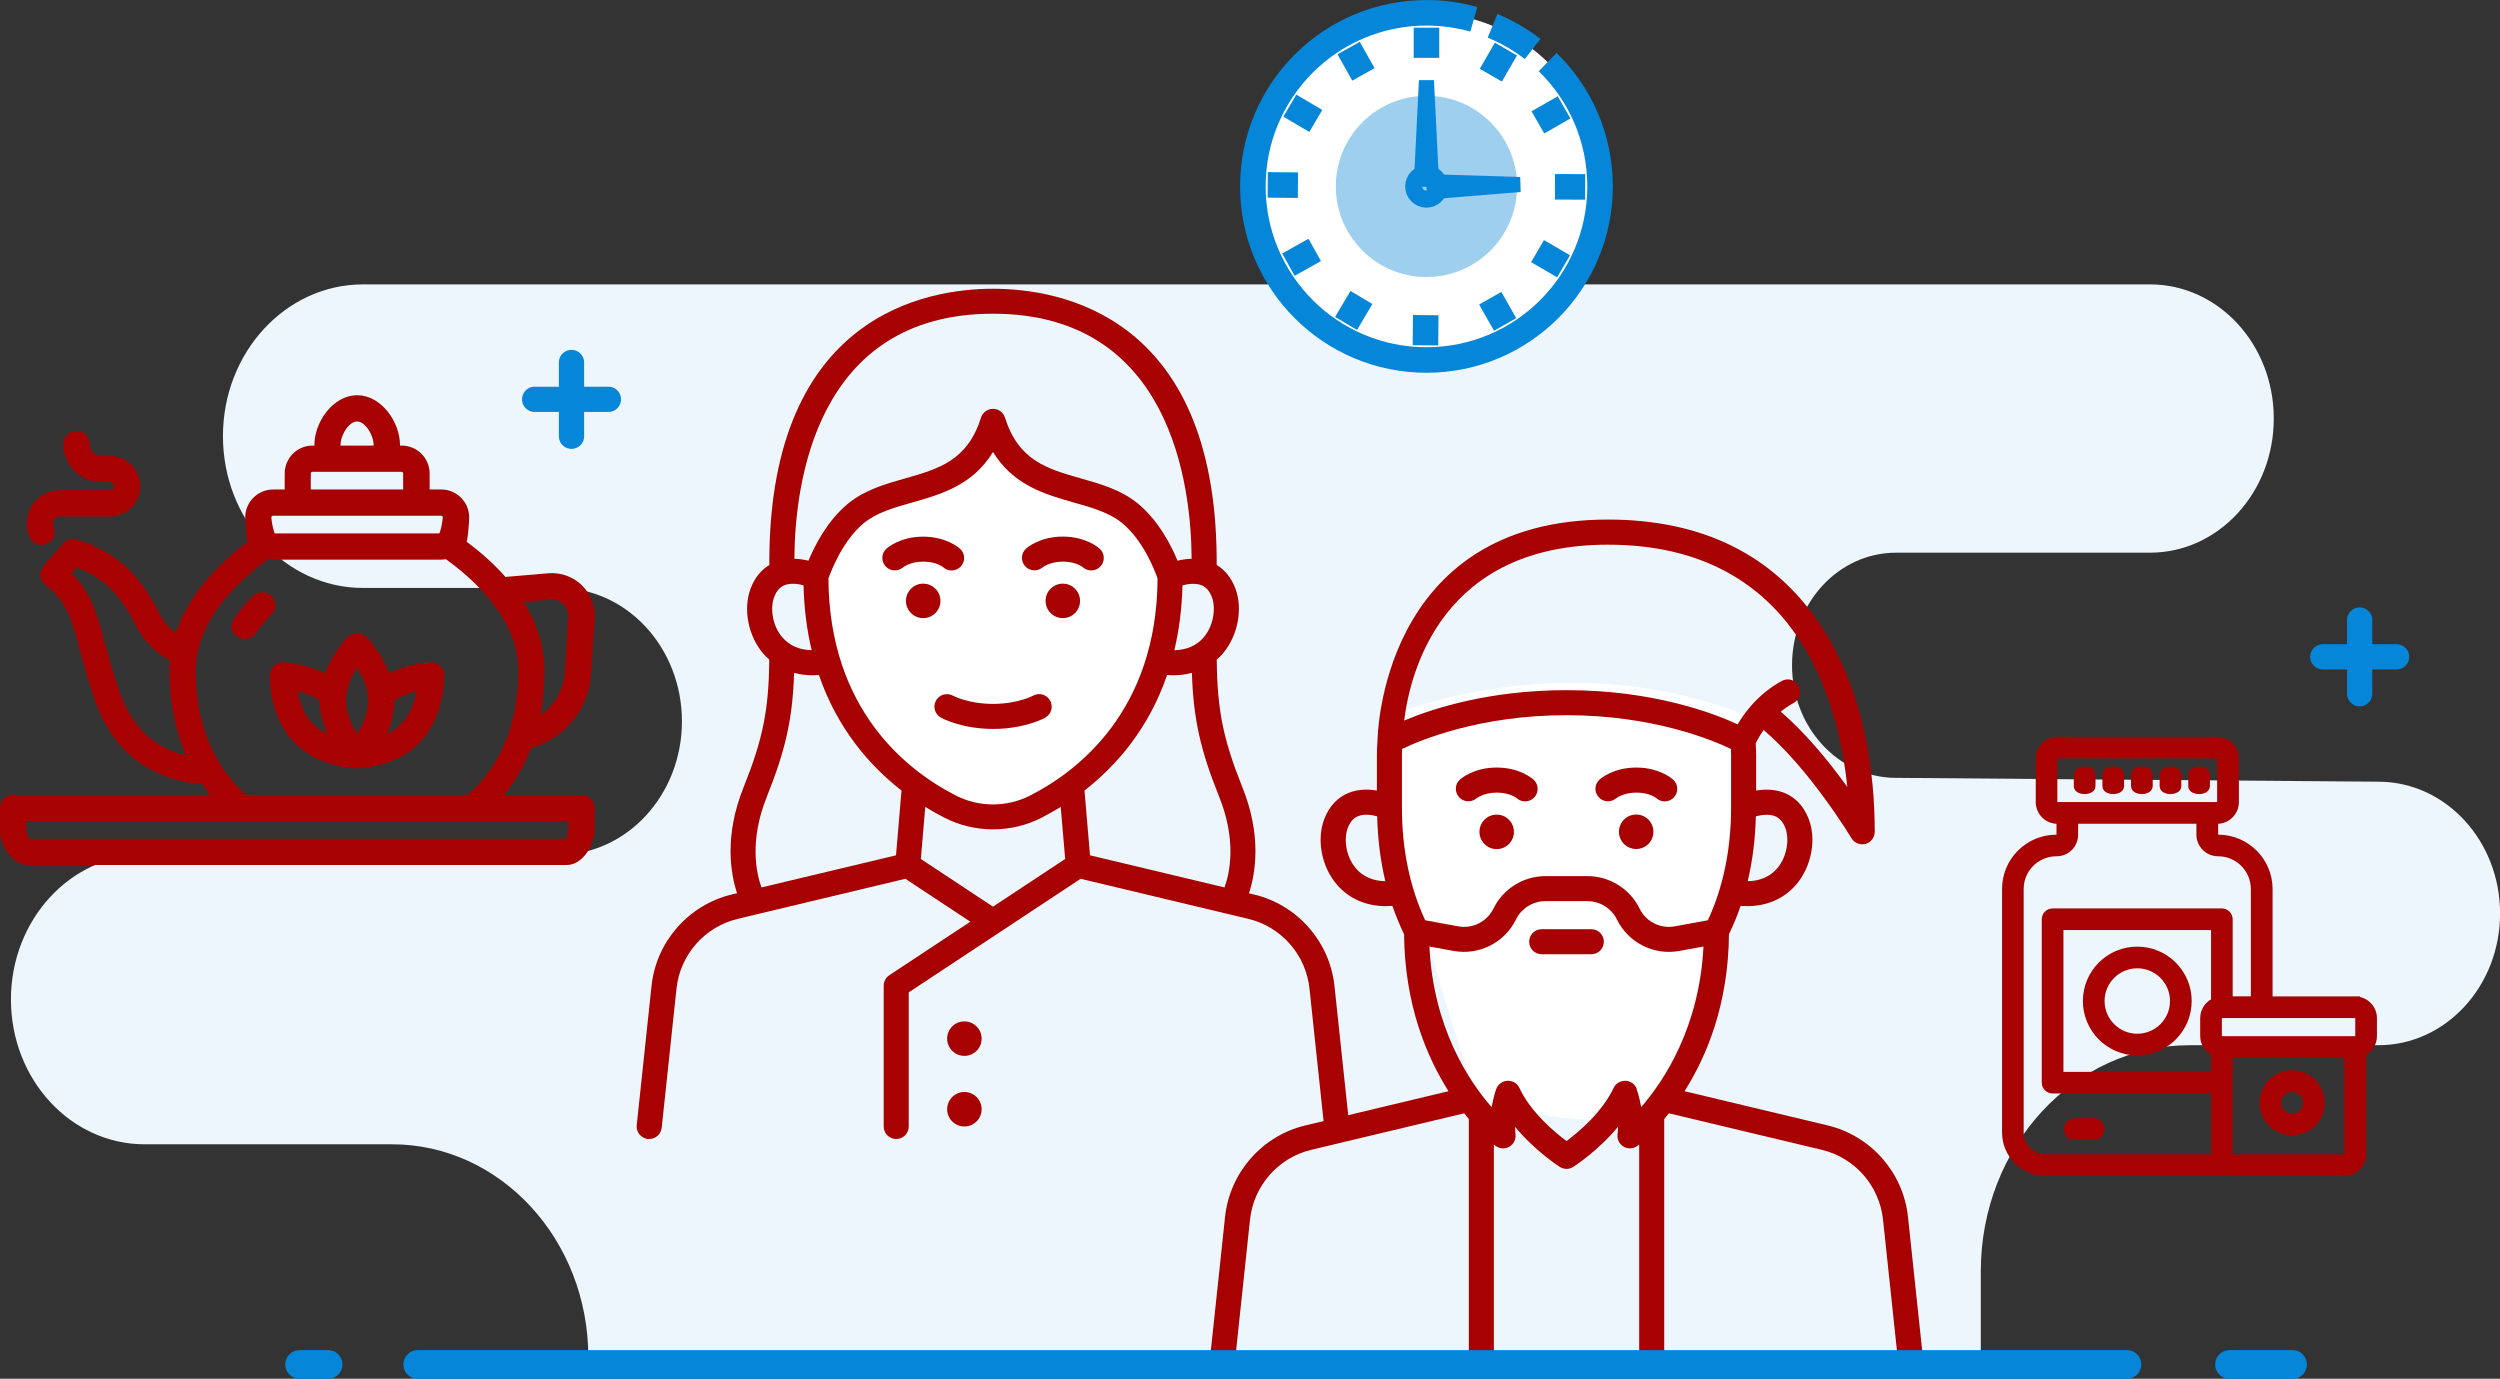 <svg xmlns="http://www.w3.org/2000/svg" id="Layer_2" viewBox="0 0 349.52 192.76"><rect x="0" y="0" width="349.52" height="192.76" fill="#333333" stroke="none"/><defs><style>.cls-1{stroke:#a70101;stroke-width:1.25px;}.cls-1,.cls-2{fill:#a70101;}.cls-1,.cls-3,.cls-4{stroke-miterlimit:10;}.cls-5{fill:#fff;}.cls-6{fill:#edf6fc;}.cls-7{fill:#9ecfef;}.cls-8{fill:#0686d8;}.cls-3{stroke-width:3.53px;}.cls-3,.cls-9{stroke-linecap:round;}.cls-3,.cls-9,.cls-4{fill:none;stroke:#0686d8;}.cls-9{stroke-linejoin:round;stroke-width:4px;}.cls-4{stroke-width:3.57px;}</style></defs><g id="Layer_1-2"><path class="cls-6" d="m317.89,58.53h0c0,10.35-7.75,18.74-17.3,18.74h-35.52c-8.03,0-14.53,7.05-14.53,15.74h0c0,8.65,6.44,15.68,14.43,15.74l67.68.54c9.34.08,16.88,8.3,16.88,18.42h0c0,10.17-7.61,18.42-17.01,18.42h-26.39c-16.13,0-29.2,14.16-29.2,31.63v12.79l-194.68-.82h0c0-16.43-12.3-29.75-27.46-29.75H20.21c-10.32,0-18.68-9.06-18.68-20.24h0c0-11.18,8.36-20.24,18.68-20.24h57.91c9.51,0,17.22-8.35,17.22-18.65h0c0-10.3-7.71-18.65-17.22-18.65h-27.36c-10.82,0-19.59-9.5-19.59-21.22h0c0-11.72,8.77-21.22,19.59-21.22h249.83c9.56,0,17.3,8.39,17.3,18.74Z"></path><g><line class="cls-3" x1="324.75" y1="91.83" x2="335.06" y2="91.83"></line><line class="cls-3" x1="329.9" y1="96.99" x2="329.9" y2="86.68"></line></g><g><line class="cls-3" x1="74.75" y1="55.83" x2="85.06" y2="55.83"></line><line class="cls-3" x1="79.9" y1="60.99" x2="79.9" y2="50.68"></line></g><g><circle class="cls-5" cx="199.43" cy="26.06" r="24.27"></circle><path class="cls-4" d="m216.38,8.68c4.52,4.41,7.32,10.56,7.32,17.38,0,13.41-10.87,24.27-24.27,24.27s-24.27-10.87-24.27-24.27S186.02,1.79,199.43,1.79c2.29,0,4.51.32,6.62.91"></path><path class="cls-4" d="m208.67,3.61c2.02.83,3.9,1.92,5.6,3.24"></path><path class="cls-7" d="m212.1,26.06c0,7-5.67,12.67-12.67,12.67s-12.67-5.67-12.67-12.67,5.67-12.67,12.67-12.67,12.67,5.67,12.67,12.67Z"></path><circle class="cls-4" cx="199.43" cy="26.06" r="1.19"></circle><line class="cls-4" x1="199.43" y1="3.87" x2="199.43" y2="8.09"></line><line class="cls-4" x1="210.54" y1="6.86" x2="208.43" y2="10.51"></line><line class="cls-4" x1="218.67" y1="15.01" x2="215.01" y2="17.11"></line><line class="cls-4" x1="221.62" y1="26.13" x2="217.4" y2="26.12"></line><line class="cls-4" x1="218.6" y1="37.23" x2="214.96" y2="35.11"></line><line class="cls-4" x1="210.43" y1="45.36" x2="208.35" y2="41.69"></line><line class="cls-4" x1="199.29" y1="48.28" x2="199.33" y2="44.06"></line><line class="cls-4" x1="188.19" y1="45.22" x2="190.34" y2="41.59"></line><line class="cls-4" x1="180.13" y1="37" x2="183.81" y2="34.94"></line><line class="cls-4" x1="177.24" y1="25.85" x2="181.46" y2="25.89"></line><line class="cls-4" x1="180.33" y1="14.77" x2="183.96" y2="16.91"></line><line class="cls-4" x1="188.55" y1="6.72" x2="190.62" y2="10.4"></line><polygon class="cls-8" points="197.64 26.13 198.38 11.2 200.48 11.2 201.22 26.13 197.64 26.13"></polygon><polygon class="cls-8" points="199.38 24.34 212.54 24.74 212.6 26.84 199.48 27.91 199.38 24.34"></polygon></g><path class="cls-5" d="m194.8,99.95s23.45-10.1,49.21,0c0,0-5.49,51.84-15.49,55.84-6.45,2.58-22-2-22-2,0,0-15.53-45-11.72-53.84Z"></path><g><path class="cls-2" d="m268.82,189.6l-2.07-19.47c-.66-6.2-5.18-11.34-11.24-12.79l-20-4.78c3.1-4.89,6.13-12.16,6.21-21.95.62-1.28,1.17-2.6,1.63-3.96.29.02.58.04.87.04,2.84,0,5.25-1.06,6.95-3.08,2.09-2.49,2.8-6.23,1.71-9.09-.68-1.78-1.86-3.05-3.42-3.67-1.36-.54-2.78-.52-3.94-.32v-4.95c0-.54-.03-1.09-.06-1.64.17-.37.53-1.06,1.11-1.88,6.48,5.5,12.22,15.03,12.28,15.13.32.54.9.85,1.5.85.15,0,.31-.02.47-.06.76-.21,1.28-.9,1.28-1.69,0-8.06-1.34-19.66-7.75-29.15-6.49-9.62-16.44-14.5-29.55-14.5-31.82,0-32.22,30.59-32.22,30.96-.05.65-.08,1.32-.08,1.98v4.95c-1.16-.2-2.58-.23-3.94.32-1.56.62-2.75,1.89-3.42,3.67-1.09,2.86-.39,6.6,1.71,9.09,1.7,2.02,4.12,3.08,6.95,3.08.28,0,.57-.02.87-.04.47,1.37,1.01,2.69,1.63,3.96.08,9.79,3.12,17.06,6.21,21.95l-20,4.78c-6.06,1.45-10.58,6.59-11.24,12.79l-2.07,19.47c-.1.96.59,1.82,1.56,1.93.06,0,.12,0,.19,0,.88,0,1.64-.67,1.74-1.56l2.07-19.47c.5-4.73,3.95-8.65,8.57-9.75l21.37-5.1c.22.28.44.55.65.8v33.34c0,.97.78,1.75,1.75,1.75s1.75-.78,1.75-1.75v-29.78c.12.1.2.16.23.18.56.43,1.32.48,1.93.13.61-.35.95-1.03.87-1.73-.04-.36-.06-.71-.07-1.06,2.76,3.35,6.07,5.49,6.26,5.61.29.18.61.28.94.28s.65-.09.94-.28c.19-.12,3.5-2.26,6.26-5.61,0,.35-.02.7-.07,1.06-.09.7.26,1.38.87,1.73.61.35,1.37.3,1.93-.13.03-.03.11-.09.23-.18v29.78c0,.97.78,1.75,1.75,1.75s1.75-.78,1.75-1.75v-33.34c.21-.25.43-.52.65-.8l21.37,5.1c4.62,1.1,8.07,5.02,8.57,9.75l2.07,19.47c.1.9.85,1.56,1.74,1.56.06,0,.12,0,.19,0,.96-.1,1.66-.96,1.56-1.93Zm-69.57-60.94c-2.15-4.61-3.25-9.91-3.25-15.77v-7.3c0-.29,0-.58.02-.88,2.54-1.23,10.85-4.72,22.99-4.72s20.46,3.5,22.99,4.72c.01.29.02.58.02.88v7.3c0,5.87-1.1,11.16-3.25,15.77l-4.63.85c-2.01.37-4.03-.65-4.92-2.49-1.34-2.75-4.19-4.53-7.25-4.53h-5.92c-3.06,0-5.91,1.78-7.25,4.53-.89,1.83-2.92,2.86-4.92,2.49l-4.63-.85Zm48.92-14.55c.64.26,1.11.8,1.44,1.66.54,1.42.33,3.87-1.12,5.6-.99,1.18-2.41,1.8-4.15,1.83.68-2.86,1.06-5.89,1.14-9.07.79-.21,1.85-.35,2.68-.02Zm-23.37-37.96c26.11,0,32.17,21.31,33.47,33.88-2.36-3.28-5.68-7.42-9.31-10.53.54-.44,1.14-.86,1.82-1.23.85-.46,1.16-1.53.7-2.37-.46-.85-1.53-1.16-2.37-.7-3.24,1.77-5.17,4.37-6.17,6.07-3.37-1.56-11.79-4.78-23.91-4.78-10.87,0-18.77,2.59-22.72,4.25.88-7.07,5.41-24.59,28.5-24.59Zm-35.26,45.22c-1.45-1.73-1.66-4.17-1.12-5.6.33-.86.8-1.4,1.44-1.66.83-.34,1.89-.2,2.68.02.08,3.18.46,6.21,1.14,9.07-1.74-.03-3.15-.65-4.15-1.83Zm39.29,30.87c-.24-.66-.86-1.11-1.57-1.14-.7-.01-1.36.36-1.66,1-1.61,3.42-4.95,6.21-6.59,7.43-1.64-1.22-4.98-4-6.59-7.43-.29-.62-.91-1-1.58-1-.03,0-.05,0-.08,0-.7.03-1.32.48-1.57,1.14-.03.07-.39,1.08-.65,2.55-3.18-3.64-8.15-11.08-8.7-22.46l3.4.62c3.54.64,7.12-1.16,8.7-4.4.76-1.56,2.37-2.56,4.1-2.56h5.92c1.73,0,3.34,1.01,4.1,2.56,1.58,3.24,5.16,5.05,8.7,4.4l3.4-.62c-.56,11.33-5.53,18.79-8.71,22.45-.25-1.46-.62-2.46-.65-2.54Z"></path><path class="cls-2" d="m206.42,111.62s.99-.81,2.83-.81,2.75.74,2.82.8c.33.29.74.43,1.15.43.48,0,.95-.19,1.3-.57.65-.72.6-1.82-.12-2.47-.19-.17-1.96-1.69-5.15-1.69s-4.96,1.52-5.15,1.69c-.7.64-.75,1.71-.13,2.43.62.72,1.72.8,2.46.18Z"></path><path class="cls-2" d="m209.25,113.89c-1.33,0-2.41,1.08-2.41,2.41s1.08,2.41,2.41,2.41,2.41-1.08,2.41-2.41-1.08-2.41-2.41-2.41Z"></path><path class="cls-2" d="m225.94,111.62s.99-.81,2.83-.81,2.75.74,2.82.8c.33.29.74.43,1.15.43.48,0,.95-.19,1.3-.57.65-.72.6-1.82-.12-2.47-.19-.17-1.96-1.69-5.15-1.69s-4.96,1.52-5.15,1.69c-.71.64-.75,1.71-.13,2.43.62.72,1.72.8,2.46.18Z"></path><circle class="cls-2" cx="228.77" cy="116.3" r="2.41" transform="translate(110.82 344.22) rotate(-89.59)"></circle><path class="cls-2" d="m222.48,129.91h-6.94c-.97,0-1.75.78-1.75,1.75s.78,1.75,1.75,1.75h6.94c.97,0,1.75-.78,1.75-1.75s-.78-1.75-1.75-1.75Z"></path></g><path class="cls-5" d="m113.52,76.79l21-12,4-7,3,6,22,13s1.16,35.1-24,36c-28,1-26-36-26-36Z"></path><g><path class="cls-2" d="m188.64,157.32l-2.07-19.47c-.66-6.2-5.18-11.34-11.24-12.79l-.72-.17c.91-2.75,1.82-8.01-.91-14.81-2.68-6.68-3.53-10.82-3.59-17.86.31-.28.61-.57.88-.89,2.09-2.49,2.8-6.23,1.71-9.09-.55-1.45-1.44-2.55-2.6-3.25,0-.33,0-.67,0-.99-.25-33.97-21.95-37.63-31.27-37.63s-31.02,3.67-31.27,37.63c0,.32,0,.66,0,.99-1.16.7-2.05,1.8-2.6,3.25-1.09,2.86-.39,6.6,1.71,9.09.27.33.57.62.88.89-.06,7.04-.91,11.18-3.59,17.85-2.73,6.79-1.82,12.05-.91,14.81l-.72.17c-6.06,1.45-10.58,6.59-11.24,12.79l-2.07,19.47c-.1.96.59,1.82,1.56,1.93.06,0,.12,0,.19,0,.88,0,1.64-.67,1.74-1.56l2.07-19.47c.5-4.73,3.95-8.65,8.57-9.75l23.43-5.6,9.08,6-11.32,7.48c-.49.32-.79.87-.79,1.46v19.69c0,.97.78,1.75,1.75,1.75s1.75-.78,1.75-1.75v-18.75l24.03-15.88,23.43,5.6c4.62,1.1,8.07,5.02,8.57,9.75l2.07,19.47c.1.9.85,1.56,1.74,1.56.06,0,.12,0,.19,0,.96-.1,1.66-.96,1.56-1.93Zm-18.19-45.93c2.47,6.14,1.48,10.67.75,12.68l-18.81-4.49-.77-9.06c4.38-3.41,8.95-8.56,11.55-16.15.29.02.58.04.86.04.92,0,1.79-.12,2.61-.34.2,6.44,1.2,10.84,3.81,17.31Zm-54.63-30.51c.37-1.05,1.99-5.3,4.93-7.73,1.81-1.49,4.21-2.17,6.76-2.89,4.02-1.14,8.47-2.4,11.32-7.07,2.85,4.66,7.3,5.93,11.32,7.07,2.55.72,4.95,1.4,6.76,2.89,2.95,2.43,4.57,6.69,4.93,7.73-.11,18.53-11.19,26.96-17.81,30.34-3.26,1.66-7.14,1.66-10.4,0-6.62-3.38-17.7-11.81-17.81-30.34Zm-6.47,8.2c-1.45-1.73-1.66-4.17-1.12-5.6.33-.86.8-1.4,1.44-1.66.83-.34,1.88-.2,2.67.01.08,3.31.48,6.33,1.14,9.07-1.73-.03-3.14-.65-4.13-1.83Zm58.63-7.26c.65.26,1.12.8,1.45,1.66.54,1.42.33,3.87-1.12,5.6-.99,1.18-2.4,1.79-4.13,1.83.65-2.74,1.06-5.76,1.14-9.07.78-.21,1.83-.35,2.66-.02Zm-29.15-37.96c24.83,0,27.69,23.89,27.77,34.16,0,.03,0,.07,0,.1-.72.02-1.39.13-1.97.27-.86-2.07-2.64-5.59-5.5-7.95-2.37-1.96-5.25-2.77-8.03-3.56-4.67-1.32-8.7-2.47-10.6-8.5-.23-.73-.9-1.22-1.67-1.22s-1.44.5-1.67,1.22c-1.9,6.03-5.93,7.17-10.6,8.5-2.78.79-5.66,1.6-8.03,3.56-2.86,2.35-4.64,5.87-5.5,7.95-.57-.14-1.25-.25-1.97-.27,0-.03,0-.07,0-.1.08-10.27,2.93-34.16,27.77-34.16Zm-31.62,67.52c2.6-6.48,3.61-10.88,3.81-17.31.82.22,1.69.34,2.61.34.28,0,.57-.02.86-.04,2.61,7.59,7.17,12.74,11.55,16.15l-.77,9.06-18.81,4.49c-.73-2.02-1.72-6.54.75-12.68Zm21.53,8.71l.62-7.28c.94.58,1.84,1.08,2.68,1.51,2.13,1.09,4.46,1.63,6.79,1.63s4.67-.54,6.79-1.63c.84-.43,1.74-.93,2.68-1.51l.62,7.28-10.09,6.67-10.09-6.67Z"></path><path class="cls-2" d="m146.15,100.31c.84-.47,1.13-1.53.66-2.37-.47-.84-1.53-1.14-2.37-.68-.02.01-2.14,1.15-5.6,1.15s-5.58-1.13-5.59-1.14c-.84-.47-1.91-.18-2.38.66-.48.84-.18,1.91.66,2.39.11.06,2.87,1.59,7.32,1.59s7.2-1.53,7.32-1.59Z"></path><path class="cls-2" d="m131.89,79.33c.33.29.74.43,1.15.43.48,0,.95-.19,1.3-.57.65-.72.6-1.82-.12-2.47-.19-.17-1.96-1.69-5.15-1.69s-4.96,1.52-5.15,1.69c-.7.64-.75,1.71-.13,2.43.62.72,1.72.8,2.46.18.04-.03.99-.81,2.83-.81s2.75.74,2.82.8Z"></path><path class="cls-2" d="m131.48,84.01c0-1.33-1.08-2.41-2.41-2.41s-2.41,1.08-2.41,2.41,1.08,2.41,2.41,2.41,2.41-1.08,2.41-2.41Z"></path><path class="cls-2" d="m145.76,79.33s.99-.81,2.83-.81,2.75.74,2.82.8c.33.29.74.43,1.15.43.48,0,.95-.19,1.3-.57.65-.72.6-1.82-.12-2.47-.19-.17-1.96-1.69-5.15-1.69s-4.96,1.52-5.15,1.69c-.71.64-.75,1.71-.13,2.43.62.72,1.72.8,2.46.18Z"></path><circle class="cls-2" cx="148.59" cy="84.01" r="2.41"></circle><path class="cls-2" d="m134.83,142.8c-1.33,0-2.41,1.08-2.41,2.41s1.08,2.41,2.41,2.41,2.41-1.08,2.41-2.41-1.08-2.41-2.41-2.41Z"></path><path class="cls-2" d="m134.83,152.67c-1.33,0-2.41,1.08-2.41,2.41s1.08,2.41,2.41,2.41,2.41-1.08,2.41-2.41-1.08-2.41-2.41-2.41Z"></path></g><g><line class="cls-9" x1="58.4" y1="190.76" x2="297.37" y2="190.76"></line><line class="cls-9" x1="41.88" y1="190.76" x2="45.88" y2="190.76"></line><line class="cls-9" x1="311.7" y1="190.76" x2="320.52" y2="190.76"></line></g><g><path class="cls-1" d="m292.71,156.96h-2.65c-.49,0-.89.4-.89.89s.4.89.89.89h2.65c.49,0,.89-.4.89-.89s-.4-.89-.89-.89Z"></path><path class="cls-1" d="m307.45,110.4c.49,0,.89-.22.89-.48v-1.65c0-.27-.4-.48-.89-.48s-.89.22-.89.48v1.65c0,.27.4.48.89.48Z"></path><path class="cls-1" d="m303.45,110.4c.49,0,.89-.22.89-.48v-1.65c0-.27-.4-.48-.89-.48s-.89.22-.89.48v1.65c0,.27.4.48.89.48Z"></path><path class="cls-1" d="m299.45,110.4c.49,0,.89-.22.89-.48v-1.65c0-.27-.4-.48-.89-.48s-.89.22-.89.48v1.65c0,.27.4.48.89.48Z"></path><path class="cls-1" d="m295.45,110.4c.49,0,.89-.22.89-.48v-1.65c0-.27-.4-.48-.89-.48s-.89.22-.89.48v1.65c0,.27.4.48.89.48Z"></path><path class="cls-1" d="m291.45,110.4c.49,0,.89-.22.89-.48v-1.65c0-.27-.4-.48-.89-.48s-.89.22-.89.48v1.65c0,.27.4.48.89.48Z"></path><path class="cls-1" d="m298.81,146.93c3.85,0,6.98-3.13,6.98-6.98s-3.13-6.98-6.98-6.98-6.98,3.13-6.98,6.98,3.13,6.98,6.98,6.98Zm0-12.18c2.87,0,5.2,2.33,5.2,5.2s-2.33,5.2-5.2,5.2-5.2-2.33-5.2-5.2,2.33-5.2,5.2-5.2Z"></path><path class="cls-1" d="m329.28,139.93h-12.18v-15.63c0-3.85-3.13-6.98-6.98-6.98-.35,0-.63-.28-.63-.63v-2.14h.49c1.33,0,2.41-1.08,2.41-2.41v-6.09c0-1.33-1.08-2.41-2.41-2.41h-22.33c-1.33,0-2.41,1.08-2.41,2.41v6.09c0,1.33,1.08,2.41,2.41,2.41h.49v2.14c0,.35-.28.63-.63.63-1.86,0-3.61.72-4.94,2.04-1.32,1.32-2.04,3.07-2.04,4.94v34.03c0,3.01,2.45,5.46,5.46,5.46h24.66c.31,0,.62-.03.92-.09.19.05.39.09.6.09h15.59c1.33,0,2.41-1.08,2.41-2.41v-14.27c.89-.35,1.52-1.22,1.52-2.24v-2.52c0-1.33-1.08-2.41-2.41-2.41Zm.63,2.41v2.52c0,.35-.28.63-.63.63h-18.64c-.35,0-.63-.28-.63-.63v-2.52c0-.35.28-.63.63-.63,0,0,0,0,0,0,0,0,0,0,.01,0h18.63c.35,0,.63.28.63.63Zm-20.16-2.24c-.89.36-1.52,1.22-1.52,2.24v2.52c0,1.01.63,1.88,1.52,2.24v3.38h-21.89v-21.07h21.89v10.69Zm-22.74-27.97v-6.09c0-.35.28-.63.63-.63h22.33c.35,0,.63.28.63.63v6.09c0,.35-.28.63-.63.63h-22.33c-.35,0-.63-.28-.63-.63Zm-4.71,46.19v-34.03c0-1.39.54-2.7,1.52-3.68.99-.98,2.29-1.52,3.68-1.52s2.41-1.08,2.41-2.41v-2.14h17.79v2.14c0,1.33,1.08,2.41,2.41,2.41,2.87,0,5.2,2.33,5.2,5.2v15.63h-3.79v-11.4c0-.49-.4-.89-.89-.89h-23.66c-.49,0-.89.4-.89.89v22.84c0,.49.4.89.89.89h22.78v9.12c0,.22.04.43.1.63h-23.87c-2.03,0-3.68-1.65-3.68-3.68Zm45.45,3.68h-15.59c-.44,0-.63-.32-.63-.63v-14.1h16.86v14.1c0,.35-.28.63-.63.63Z"></path><path class="cls-1" d="m320.46,150.25c-2.17,0-3.93,1.76-3.93,3.93s1.76,3.93,3.93,3.93,3.93-1.76,3.93-3.93-1.76-3.93-3.93-3.93Zm0,6.09c-1.19,0-2.16-.97-2.16-2.16s.97-2.16,2.16-2.16,2.16.97,2.16,2.16-.97,2.16-2.16,2.16Z"></path></g><g><path class="cls-1" d="m35.79,83.78c-.98.99-1.84,2.02-2.55,3.04-.38.55-.25,1.3.3,1.68.21.15.45.22.69.22.38,0,.76-.18.99-.52.64-.91,1.41-1.83,2.29-2.73.47-.48.46-1.24-.01-1.71-.48-.47-1.24-.46-1.71.01Z"></path><path class="cls-1" d="m81.31,111.76h-12.18c1.58-1.71,3.36-4.23,4.65-7.71,4.58-1.13,7.93-5.09,8.24-9.86l.5-7.74c.1-1.56-.49-3.08-1.6-4.17-1.12-1.09-2.64-1.64-4.2-1.51l-6.32.54c-1.5-1.75-3.43-3.55-5.89-5.33.28-.48.46-3.04.46-3.64,0-1.81-1.47-3.28-3.28-3.28h-2.25v-2.86c0-1.81-1.47-3.28-3.28-3.28h-.86v-.68c0-2.95-2.4-6.36-5.36-6.36s-5.36,3.4-5.36,6.36v.68h-.87c-1.81,0-3.28,1.47-3.28,3.28v2.86h-2.24c-1.81,0-3.28,1.47-3.28,3.28,0,.6.17,3.16.46,3.64-3.75,2.73-8.75,7.37-10.43,13.5-1.44-.87-2.51-2.01-3.2-3.42-3.33-6.8-7.52-8.87-11.19-10.01-.45-.14-.95,0-1.27.36l-2.72,3.12c-.22.25-.32.58-.29.92.03.33.2.64.47.84,3.13,2.4,3.82,4.93,5.06,9.52.53,1.95,1.13,4.17,2.05,6.84,2.38,6.96,7.49,10.88,14.78,11.4.71,1.06,1.43,1.96,2.11,2.7H1.83c-.67,0-1.21.54-1.21,1.21v3.07c0,1.81,1.47,4.28,3.28,4.28h75.33c1.81,0,3.28-2.47,3.28-4.28v-3.07c0-.67-.54-1.21-1.21-1.21Zm-4.4-28.57c.85-.07,1.69.23,2.3.83.61.6.93,1.43.88,2.28l-.5,7.73c-.21,3.19-2.15,5.91-4.95,7.18.54-2.18.87-4.65.87-7.45,0-2.34-.58-6.03-3.39-10.16l4.78-.41Zm-29.93-20.95c0-1.62,1.32-3.94,2.94-3.94s2.94,2.32,2.94,3.94v.68h-5.87v-.68Zm-4.15,3.96c0-.48.39-.86.86-.86h12.44c.48,0,.86.39.86.86v2.86h-14.17v-2.86Zm-4.66,5.28h23.5c.48,0,.86.39.86.86s-.39,2.86-.86,2.86h-23.5c-.48,0-.86-2.39-.86-2.86s.39-.86.86-.86Zm-22.07,25.4c-.89-2.6-1.48-4.77-2-6.69-1.17-4.32-1.98-7.3-4.94-9.99l1.38-1.59c3.1,1.08,6.29,3.01,8.99,8.52,1.02,2.09,2.67,3.72,4.89,4.86-.07.58-.1,1.17-.1,1.77,0,5.37,1.21,9.54,2.77,12.71-5.41-.87-9.11-4.09-10.99-9.59Zm10.64-3.12c0-7.8,7.07-13.75,10.62-16.25.26.07.53.11.81.11h23.5c.28,0,.55-.05.8-.11,3.56,2.49,10.62,8.43,10.62,16.24,0,10.58-5,15.97-7.47,18h-31.41c-2.48-2.03-7.47-7.44-7.47-18Zm53.35,22.28c0,.48-.39,1.86-.86,1.86H3.91c-.48,0-.86-1.39-.86-1.86v-1.86h77.06v1.86Z"></path><path class="cls-1" d="m5.81,75.55c.17,0,.34-.03.5-.11.61-.27.88-.99.61-1.6-.23-.5-.19-1.06.11-1.52.3-.46.79-.73,1.34-.73h7.01c1.99,0,3.61-1.62,3.61-3.61s-1.62-3.61-3.61-3.61h-1.19c-1.26,0-2.29-1.03-2.29-2.29,0-.67-.54-1.21-1.21-1.21s-1.21.54-1.21,1.21c0,2.59,2.11,4.7,4.7,4.7h1.19c.65,0,1.19.53,1.19,1.19s-.53,1.19-1.19,1.19h-7.01c-1.37,0-2.63.69-3.37,1.84-.74,1.15-.85,2.58-.29,3.83.2.45.64.71,1.1.71Z"></path><path class="cls-1" d="m61.11,93.53c-.24-.22-.55-.33-.87-.32-.16,0-3.3.16-6.18,1.84-.97-3.18-3.16-5.43-3.28-5.55-.45-.46-1.26-.46-1.72,0-.12.12-2.31,2.37-3.28,5.56-2.88-1.68-6.02-1.84-6.18-1.84-.32,0-.64.1-.87.32s-.37.52-.39.84c0,.22-.14,5.34,3.02,8.75,3.4,3.67,8.55,3.67,8.55,3.67,0,0,5.28,0,8.55-3.67,3.1-3.48,3.03-8.53,3.03-8.75-.01-.32-.15-.63-.39-.84Zm-11.19-1.29c.9,1.21,2.18,3.36,2.18,5.73s-1.28,4.52-2.18,5.73c-.9-1.21-2.18-3.36-2.18-5.73s1.28-4.52,2.18-5.73Zm-9.08,3.56c1.2.22,3,.73,4.5,1.85,0,.11-.01.21-.01.32,0,2.29.87,4.34,1.77,5.85-1.31-.41-2.82-1.12-3.95-2.34-1.62-1.74-2.13-4.18-2.3-5.68Zm15.85,5.68c-1.13,1.22-2.64,1.93-3.95,2.34.9-1.51,1.77-3.56,1.77-5.85,0-.11-.01-.21-.02-.32,1.5-1.11,3.3-1.62,4.5-1.85-.16,1.49-.68,3.93-2.31,5.68Z"></path></g></g></svg>